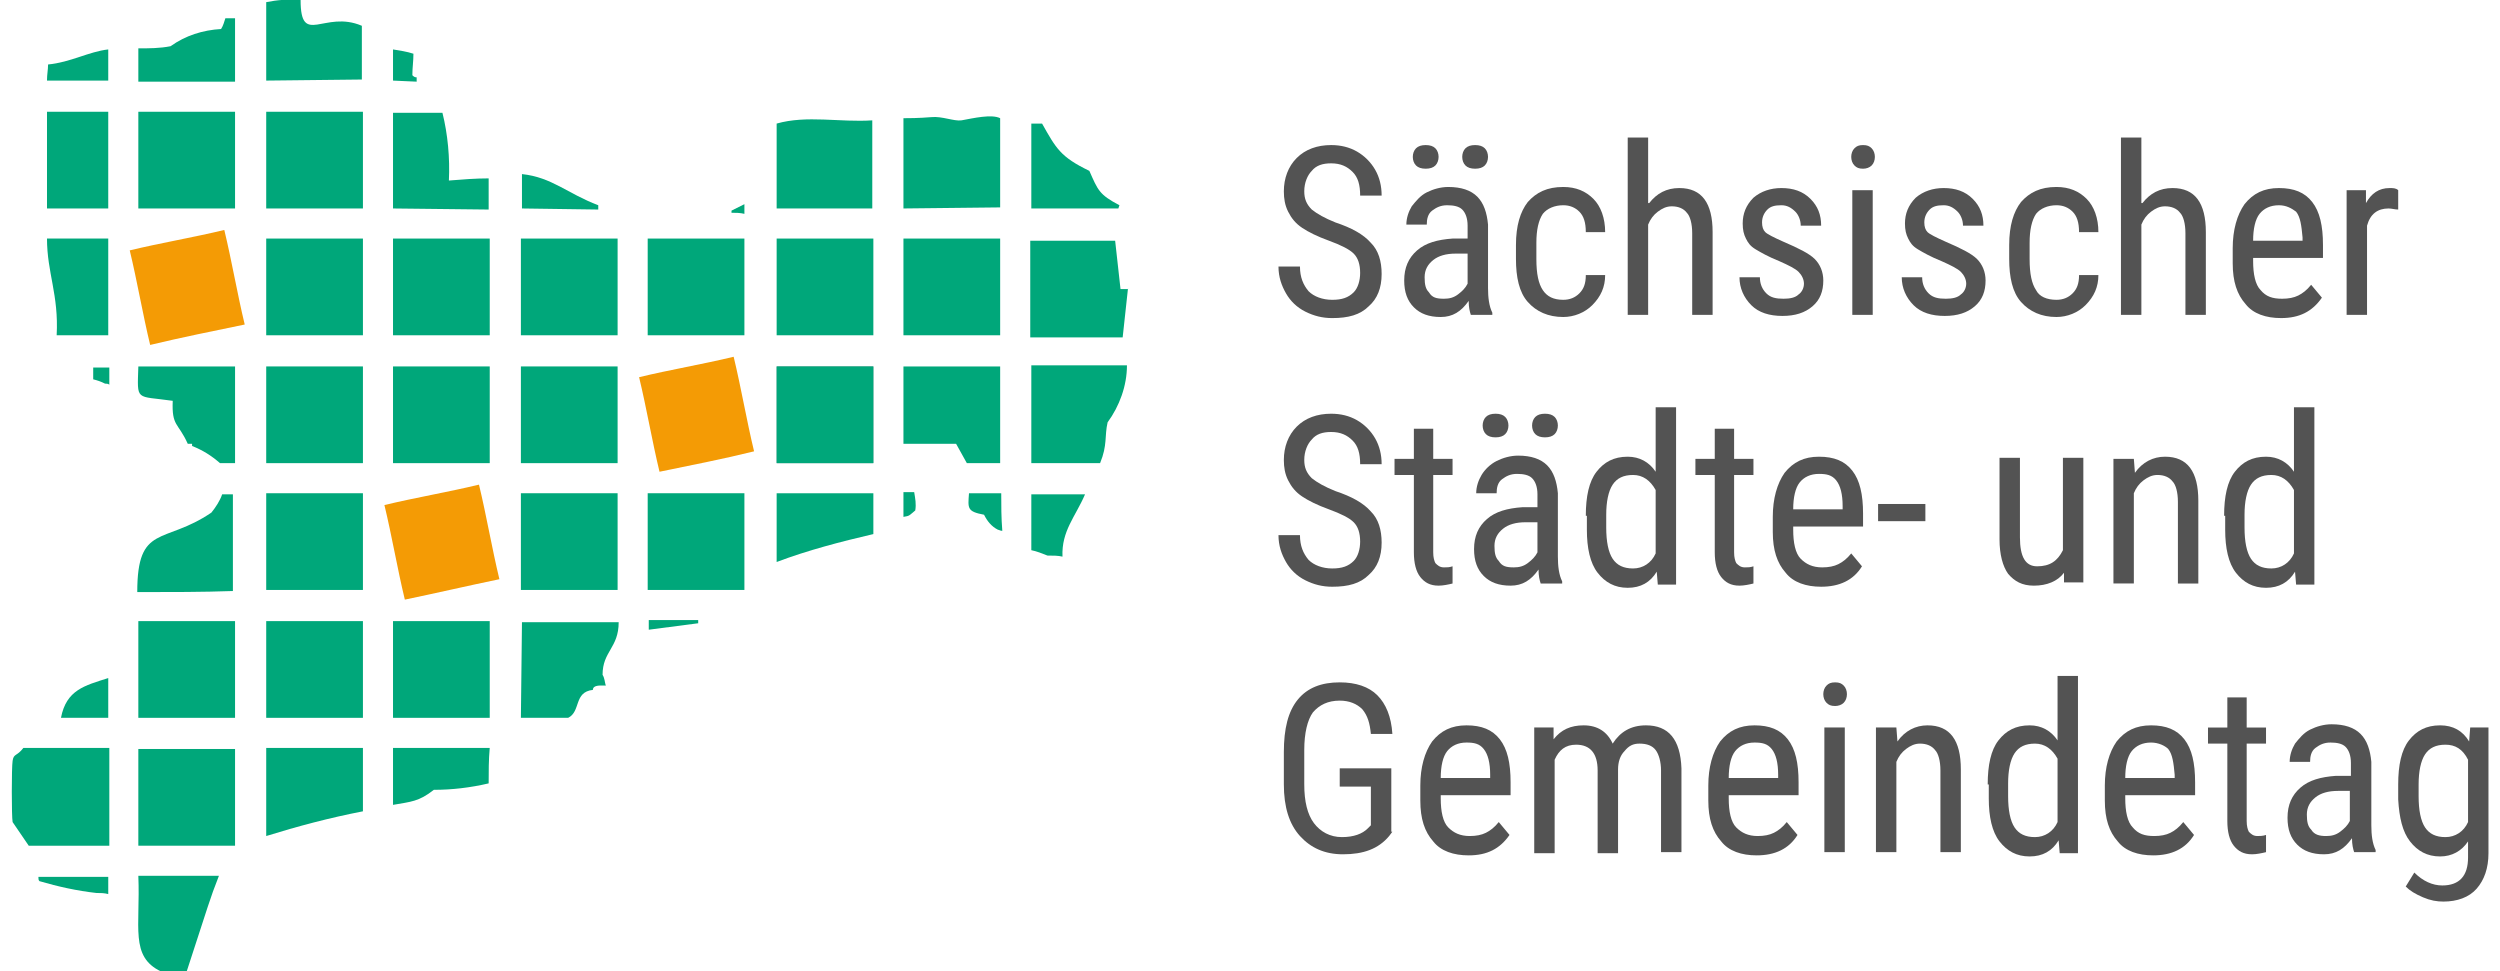 <?xml version="1.0" encoding="utf-8" standalone="no"?><!-- Generator: Adobe Illustrator 27.3.1, SVG Export Plug-In . SVG Version: 6.00 Build 0)  --><svg xmlns="http://www.w3.org/2000/svg" xmlns:xlink="http://www.w3.org/1999/xlink" height="136" id="Ebene_1" style="enable-background:new 0 0 230.5 90.4;" version="1.1" viewBox="0 0 230.5 90.4" width="350" x="0px" xml:space="preserve" y="0px">
<style type="text/css">
	.st0{enable-background:new    ;}
	.st1{fill:#535353;}
	.st2{fill:#00A77A;}
	.st3{clip-path:url(#SVGID_00000170978682047840636390000008361416038791536808_);}
	.st4{fill-rule:evenodd;clip-rule:evenodd;fill:#00A77A;}
	.st5{fill:#749594;}
	.st6{fill-rule:evenodd;clip-rule:evenodd;fill:#F49B05;}
</style>
<g class="st0">
	<path class="st1" d="M125.5,25.4c0-0.8-0.2-1.4-0.6-1.8c-0.4-0.4-1.2-0.8-2.3-1.2c-1.1-0.4-1.9-0.8-2.5-1.2c-0.6-0.4-1-0.9-1.3-1.5   c-0.3-0.6-0.4-1.2-0.4-1.9c0-1.2,0.4-2.3,1.2-3.1s1.9-1.2,3.2-1.2c0.9,0,1.7,0.2,2.4,0.6c0.7,0.4,1.3,1,1.7,1.7s0.6,1.5,0.6,2.4h-2   c0-1-0.2-1.7-0.7-2.2c-0.5-0.5-1.1-0.8-2-0.8c-0.8,0-1.4,0.2-1.8,0.7c-0.4,0.4-0.7,1.1-0.7,1.9c0,0.7,0.2,1.2,0.7,1.7   c0.5,0.4,1.2,0.8,2.2,1.2c1.5,0.5,2.6,1.1,3.3,1.9c0.7,0.7,1,1.7,1,2.9c0,1.3-0.4,2.3-1.2,3c-0.8,0.8-1.9,1.1-3.4,1.1   c-0.9,0-1.7-0.2-2.5-0.6c-0.8-0.4-1.4-1-1.8-1.7c-0.4-0.7-0.7-1.5-0.7-2.5h2c0,1,0.3,1.7,0.8,2.3c0.5,0.5,1.3,0.8,2.2,0.8   c0.9,0,1.5-0.2,2-0.7C125.3,26.8,125.5,26.1,125.5,25.4z"/>
	<path class="st1" d="M135.8,29.3c-0.1-0.3-0.2-0.7-0.2-1.3c-0.7,1-1.5,1.5-2.6,1.5c-1.1,0-1.9-0.3-2.5-0.9   c-0.6-0.6-0.9-1.4-0.9-2.5c0-1.2,0.4-2.1,1.2-2.8c0.8-0.7,1.9-1,3.3-1.1h1.4v-1.2c0-0.7-0.2-1.2-0.5-1.5c-0.3-0.3-0.8-0.4-1.4-0.4   c-0.6,0-1,0.2-1.4,0.5c-0.4,0.3-0.5,0.8-0.5,1.3h-1.9c0-0.6,0.2-1.2,0.5-1.7c0.4-0.5,0.8-1,1.4-1.3c0.6-0.3,1.3-0.5,2-0.5   c1.2,0,2.1,0.3,2.7,0.9c0.6,0.6,0.9,1.5,1,2.6v5.9c0,0.9,0.1,1.7,0.4,2.3v0.2H135.8z M130.4,14.6c0-0.3,0.1-0.6,0.3-0.8   c0.2-0.2,0.5-0.3,0.9-0.3s0.7,0.1,0.9,0.3c0.2,0.2,0.3,0.5,0.3,0.8c0,0.3-0.1,0.6-0.3,0.8c-0.2,0.2-0.5,0.3-0.9,0.3   s-0.7-0.1-0.9-0.3C130.5,15.2,130.4,14.9,130.4,14.6z M133.3,27.8c0.5,0,0.9-0.1,1.3-0.4c0.4-0.3,0.7-0.6,0.9-1v-2.8h-1.1   c-0.9,0-1.6,0.2-2.1,0.6c-0.5,0.4-0.8,0.9-0.8,1.6c0,0.7,0.1,1.1,0.4,1.4C132.2,27.7,132.6,27.8,133.3,27.8z M135,14.6   c0-0.3,0.1-0.6,0.3-0.8c0.2-0.2,0.5-0.3,0.9-0.3s0.7,0.1,0.9,0.3c0.2,0.2,0.3,0.5,0.3,0.8c0,0.3-0.1,0.6-0.3,0.8   c-0.2,0.2-0.5,0.3-0.9,0.3s-0.7-0.1-0.9-0.3C135.1,15.2,135,14.9,135,14.6z"/>
	<path class="st1" d="M144.4,27.9c0.6,0,1.1-0.2,1.5-0.6c0.4-0.4,0.6-0.9,0.6-1.7h1.8c0,1.1-0.4,2-1.2,2.8c-0.7,0.7-1.7,1.1-2.7,1.1   c-1.4,0-2.5-0.5-3.3-1.4c-0.8-0.9-1.1-2.3-1.1-4v-1.3c0-1.8,0.4-3.1,1.1-4c0.8-0.9,1.8-1.4,3.3-1.4c1.2,0,2.1,0.4,2.8,1.1   s1.1,1.8,1.1,3.1h-1.8c0-0.9-0.2-1.5-0.6-1.9c-0.4-0.4-0.9-0.6-1.5-0.6c-0.8,0-1.5,0.3-1.9,0.8c-0.4,0.6-0.6,1.5-0.6,2.7v1.5   c0,1.4,0.2,2.3,0.6,2.9C142.9,27.6,143.5,27.9,144.4,27.9z"/>
	<path class="st1" d="M152.4,18.9c0.7-0.9,1.6-1.4,2.8-1.4c2.1,0,3.1,1.4,3.1,4.1v7.7h-1.9v-7.6c0-0.9-0.2-1.6-0.5-1.9   c-0.3-0.4-0.8-0.6-1.4-0.6c-0.5,0-0.9,0.2-1.3,0.5s-0.7,0.7-0.9,1.2v8.4h-1.9V12.8h1.9V18.9z"/>
	<path class="st1" d="M166.8,26.4c0-0.4-0.2-0.8-0.5-1.1c-0.3-0.3-0.9-0.6-1.8-1c-1-0.4-1.7-0.8-2.2-1.1s-0.7-0.6-0.9-1   c-0.2-0.4-0.3-0.8-0.3-1.4c0-0.9,0.3-1.7,1-2.4c0.7-0.6,1.6-0.9,2.6-0.9c1.1,0,2,0.3,2.7,1s1,1.5,1,2.5h-1.9c0-0.5-0.2-1-0.5-1.3   c-0.4-0.4-0.8-0.6-1.3-0.6c-0.6,0-1,0.1-1.3,0.4s-0.5,0.7-0.5,1.2c0,0.4,0.1,0.7,0.3,0.9s0.8,0.5,1.7,0.9c1.4,0.6,2.4,1.1,2.9,1.6   c0.5,0.5,0.8,1.2,0.8,2c0,1-0.3,1.8-1,2.4c-0.7,0.6-1.6,0.9-2.8,0.9c-1.2,0-2.2-0.3-2.9-1s-1.1-1.6-1.1-2.6h1.9   c0,0.6,0.2,1.1,0.6,1.5c0.4,0.4,0.9,0.5,1.6,0.5c0.6,0,1.1-0.1,1.4-0.4C166.6,27.2,166.8,26.8,166.8,26.4z"/>
	<path class="st1" d="M173.4,14.6c0,0.3-0.1,0.6-0.3,0.8c-0.2,0.2-0.5,0.3-0.8,0.3c-0.4,0-0.6-0.1-0.8-0.3c-0.2-0.2-0.3-0.5-0.3-0.8   s0.1-0.6,0.3-0.8c0.2-0.2,0.4-0.3,0.8-0.3c0.4,0,0.6,0.1,0.8,0.3C173.3,14,173.4,14.3,173.4,14.6z M173.2,29.3h-1.9V17.7h1.9V29.3z   "/>
	<path class="st1" d="M181.9,26.4c0-0.4-0.2-0.8-0.5-1.1c-0.3-0.3-0.9-0.6-1.8-1c-1-0.4-1.7-0.8-2.2-1.1s-0.7-0.6-0.9-1   c-0.2-0.4-0.3-0.8-0.3-1.4c0-0.9,0.3-1.7,1-2.4c0.7-0.6,1.6-0.9,2.6-0.9c1.1,0,2,0.3,2.7,1s1,1.5,1,2.5h-1.9c0-0.5-0.2-1-0.5-1.3   c-0.4-0.4-0.8-0.6-1.3-0.6c-0.6,0-1,0.1-1.3,0.4s-0.5,0.7-0.5,1.2c0,0.4,0.1,0.7,0.3,0.9s0.8,0.5,1.7,0.9c1.4,0.6,2.4,1.1,2.9,1.6   c0.5,0.5,0.8,1.2,0.8,2c0,1-0.3,1.8-1,2.4c-0.7,0.6-1.6,0.9-2.8,0.9c-1.2,0-2.2-0.3-2.9-1s-1.1-1.6-1.1-2.6h1.9   c0,0.6,0.2,1.1,0.6,1.5c0.4,0.4,0.9,0.5,1.6,0.5c0.6,0,1.1-0.1,1.4-0.4C181.7,27.2,181.9,26.8,181.9,26.4z"/>
	<path class="st1" d="M190.3,27.9c0.6,0,1.1-0.2,1.5-0.6c0.4-0.4,0.6-0.9,0.6-1.7h1.8c0,1.1-0.4,2-1.2,2.8c-0.7,0.7-1.7,1.1-2.7,1.1   c-1.4,0-2.5-0.5-3.3-1.4c-0.8-0.9-1.1-2.3-1.1-4v-1.3c0-1.8,0.4-3.1,1.1-4c0.8-0.9,1.8-1.4,3.3-1.4c1.2,0,2.1,0.4,2.8,1.1   s1.1,1.8,1.1,3.1h-1.8c0-0.9-0.2-1.5-0.6-1.9c-0.4-0.4-0.9-0.6-1.5-0.6c-0.8,0-1.5,0.3-1.9,0.8c-0.4,0.6-0.6,1.5-0.6,2.7v1.5   c0,1.4,0.2,2.3,0.6,2.9C188.7,27.6,189.4,27.9,190.3,27.9z"/>
	<path class="st1" d="M198.3,18.9c0.7-0.9,1.6-1.4,2.8-1.4c2.1,0,3.1,1.4,3.1,4.1v7.7h-1.9v-7.6c0-0.9-0.2-1.6-0.5-1.9   c-0.3-0.4-0.8-0.6-1.4-0.6c-0.5,0-0.9,0.2-1.3,0.5s-0.7,0.7-0.9,1.2v8.4h-1.9V12.8h1.9V18.9z"/>
	<path class="st1" d="M211.2,29.6c-1.4,0-2.6-0.4-3.3-1.3c-0.8-0.9-1.2-2.1-1.2-3.8v-1.4c0-1.7,0.4-3.1,1.1-4.1   c0.8-1,1.8-1.5,3.2-1.5c1.4,0,2.4,0.4,3.1,1.3c0.7,0.9,1,2.2,1,4v1.2h-6.5v0.3c0,1.2,0.2,2.2,0.7,2.7c0.5,0.6,1.1,0.8,2,0.8   c0.6,0,1.1-0.1,1.5-0.3c0.4-0.2,0.8-0.5,1.2-1l1,1.2C214.1,29,212.9,29.6,211.2,29.6z M211,19.1c-0.8,0-1.4,0.3-1.8,0.8   c-0.4,0.5-0.6,1.4-0.6,2.5h4.6v-0.3c-0.1-1.1-0.2-1.9-0.6-2.4C212.2,19.4,211.7,19.1,211,19.1z"/>
	<path class="st1" d="M222.1,19.5c-0.3,0-0.6-0.1-0.9-0.1c-1,0-1.7,0.5-2,1.6v8.3h-1.9V17.7h1.8l0,1.2c0.5-0.9,1.2-1.4,2.2-1.4   c0.3,0,0.6,0,0.8,0.2L222.1,19.5z"/>
</g>
<g class="st0">
	<path class="st1" d="M125.5,50.4c0-0.8-0.2-1.4-0.6-1.8c-0.4-0.4-1.2-0.8-2.3-1.2c-1.1-0.4-1.9-0.8-2.5-1.2c-0.6-0.4-1-0.9-1.3-1.5   c-0.3-0.6-0.4-1.2-0.4-1.9c0-1.2,0.4-2.3,1.2-3.1s1.9-1.2,3.2-1.2c0.9,0,1.7,0.2,2.4,0.6c0.7,0.4,1.3,1,1.7,1.7s0.6,1.5,0.6,2.4h-2   c0-1-0.2-1.7-0.7-2.2c-0.5-0.5-1.1-0.8-2-0.8c-0.8,0-1.4,0.2-1.8,0.7c-0.4,0.4-0.7,1.1-0.7,1.9c0,0.7,0.2,1.2,0.7,1.7   c0.5,0.4,1.2,0.8,2.2,1.2c1.5,0.5,2.6,1.1,3.3,1.9c0.7,0.7,1,1.7,1,2.9c0,1.3-0.4,2.3-1.2,3c-0.8,0.8-1.9,1.1-3.4,1.1   c-0.9,0-1.7-0.2-2.5-0.6c-0.8-0.4-1.4-1-1.8-1.7c-0.4-0.7-0.7-1.5-0.7-2.5h2c0,1,0.3,1.7,0.8,2.3c0.5,0.5,1.3,0.8,2.2,0.8   c0.9,0,1.5-0.2,2-0.7C125.3,51.8,125.5,51.1,125.5,50.4z"/>
	<path class="st1" d="M132.3,39.9v2.8h1.8v1.5h-1.8v7.2c0,0.5,0.1,0.8,0.2,1c0.2,0.2,0.4,0.4,0.8,0.4c0.3,0,0.5,0,0.8-0.1l0,1.6   c-0.4,0.1-0.9,0.2-1.3,0.2c-0.8,0-1.3-0.3-1.7-0.8c-0.4-0.5-0.6-1.3-0.6-2.3v-7.2h-1.8v-1.5h1.8v-2.8H132.3z"/>
	<path class="st1" d="M142.3,54.3c-0.1-0.3-0.2-0.7-0.2-1.3c-0.7,1-1.5,1.5-2.6,1.5c-1.1,0-1.9-0.3-2.5-0.9   c-0.6-0.6-0.9-1.4-0.9-2.5c0-1.2,0.4-2.1,1.2-2.8c0.8-0.7,1.9-1,3.3-1.1h1.4v-1.2c0-0.7-0.2-1.2-0.5-1.5c-0.3-0.3-0.8-0.4-1.4-0.4   c-0.6,0-1,0.2-1.4,0.5c-0.4,0.3-0.5,0.8-0.5,1.3h-1.9c0-0.6,0.2-1.2,0.5-1.7c0.3-0.5,0.8-1,1.4-1.3c0.6-0.3,1.3-0.5,2-0.5   c1.2,0,2.1,0.3,2.7,0.9c0.6,0.6,0.9,1.5,1,2.6v5.9c0,0.9,0.1,1.7,0.4,2.3v0.2H142.3z M136.9,39.6c0-0.3,0.1-0.6,0.3-0.8   s0.5-0.3,0.9-0.3s0.7,0.1,0.9,0.3c0.2,0.2,0.3,0.5,0.3,0.8c0,0.3-0.1,0.6-0.3,0.8c-0.2,0.2-0.5,0.3-0.9,0.3s-0.7-0.1-0.9-0.3   S136.9,39.9,136.9,39.6z M139.8,52.8c0.5,0,0.9-0.1,1.3-0.4c0.4-0.3,0.7-0.6,0.9-1v-2.8h-1.1c-0.9,0-1.6,0.2-2.1,0.6   c-0.5,0.4-0.8,0.9-0.8,1.6c0,0.7,0.1,1.1,0.4,1.4C138.7,52.7,139.1,52.8,139.8,52.8z M141.5,39.6c0-0.3,0.1-0.6,0.3-0.8   c0.2-0.2,0.5-0.3,0.9-0.3s0.7,0.1,0.9,0.3c0.2,0.2,0.3,0.5,0.3,0.8c0,0.3-0.1,0.6-0.3,0.8c-0.2,0.2-0.5,0.3-0.9,0.3   s-0.7-0.1-0.9-0.3S141.5,39.9,141.5,39.6z"/>
	<path class="st1" d="M146.5,48c0-1.8,0.3-3.2,1-4.1c0.7-0.9,1.6-1.4,2.9-1.4c1.1,0,2,0.5,2.6,1.4v-6h1.9v16.5h-1.7l-0.1-1.2   c-0.6,1-1.5,1.5-2.7,1.5c-1.2,0-2.1-0.5-2.8-1.4c-0.7-0.9-1-2.3-1-4V48z M148.4,49.1c0,1.3,0.2,2.3,0.6,2.9s1,0.9,1.9,0.9   c0.9,0,1.7-0.5,2.1-1.4v-5.9c-0.5-0.9-1.2-1.4-2.1-1.4c-0.9,0-1.5,0.3-1.9,0.9c-0.4,0.6-0.6,1.6-0.6,2.8V49.1z"/>
	<path class="st1" d="M160.3,39.9v2.8h1.8v1.5h-1.8v7.2c0,0.5,0.1,0.8,0.2,1c0.2,0.2,0.4,0.4,0.8,0.4c0.3,0,0.5,0,0.8-0.1l0,1.6   c-0.4,0.1-0.9,0.2-1.3,0.2c-0.8,0-1.3-0.3-1.7-0.8c-0.4-0.5-0.6-1.3-0.6-2.3v-7.2h-1.8v-1.5h1.8v-2.8H160.3z"/>
	<path class="st1" d="M168.4,54.6c-1.4,0-2.6-0.4-3.3-1.3c-0.8-0.9-1.2-2.1-1.2-3.8v-1.4c0-1.7,0.4-3.1,1.1-4.1   c0.8-1,1.8-1.5,3.2-1.5c1.4,0,2.4,0.4,3.1,1.3c0.7,0.9,1,2.2,1,4v1.2h-6.5v0.3c0,1.2,0.2,2.2,0.7,2.7s1.1,0.8,2,0.8   c0.6,0,1.1-0.1,1.5-0.3c0.4-0.2,0.8-0.5,1.2-1l1,1.2C171.4,54,170.1,54.6,168.4,54.6z M168.2,44.1c-0.8,0-1.4,0.3-1.8,0.8   c-0.4,0.5-0.6,1.4-0.6,2.5h4.6v-0.3c0-1.1-0.2-1.9-0.6-2.4S168.9,44.1,168.2,44.1z"/>
	<path class="st1" d="M178.1,48.5h-4.4v-1.6h4.4V48.5z"/>
	<path class="st1" d="M191,53.3c-0.6,0.8-1.6,1.2-2.8,1.2c-1.1,0-1.8-0.4-2.4-1.1c-0.5-0.7-0.8-1.8-0.8-3.2v-7.6h1.9v7.4   c0,1.8,0.5,2.7,1.6,2.7c1.2,0,1.9-0.5,2.4-1.5v-8.6h1.9v11.6H191L191,53.3z"/>
	<path class="st1" d="M197.5,42.7l0.1,1.3c0.7-1,1.7-1.5,2.8-1.5c2.1,0,3.1,1.4,3.1,4.1v7.7h-1.9v-7.6c0-0.9-0.2-1.6-0.5-1.9   c-0.3-0.4-0.8-0.6-1.4-0.6c-0.5,0-0.9,0.2-1.3,0.5s-0.7,0.7-0.9,1.2v8.4h-1.9V42.7H197.5z"/>
	<path class="st1" d="M205.9,48c0-1.8,0.3-3.2,1-4.1c0.7-0.9,1.6-1.4,2.9-1.4c1.1,0,2,0.5,2.6,1.4v-6h1.9v16.5h-1.7l-0.1-1.2   c-0.6,1-1.5,1.5-2.7,1.5c-1.2,0-2.1-0.5-2.8-1.4c-0.7-0.9-1-2.3-1-4V48z M207.8,49.1c0,1.3,0.2,2.3,0.6,2.9s1,0.9,1.9,0.9   c0.9,0,1.7-0.5,2.1-1.4v-5.9c-0.5-0.9-1.2-1.4-2.1-1.4c-0.9,0-1.5,0.3-1.9,0.9c-0.4,0.6-0.6,1.6-0.6,2.8V49.1z"/>
</g>
<g class="st0">
	<path class="st1" d="M128.5,77.4l-0.3,0.4c-1,1.2-2.4,1.7-4.3,1.7c-1.7,0-3-0.6-4-1.7c-1-1.1-1.5-2.7-1.5-4.8V70   c0-2.2,0.4-3.8,1.3-4.9c0.9-1.1,2.2-1.6,3.9-1.6c1.5,0,2.7,0.4,3.5,1.2c0.8,0.8,1.3,2,1.4,3.6h-2c-0.1-1-0.3-1.7-0.8-2.3   c-0.5-0.5-1.2-0.8-2.1-0.8c-1.1,0-1.9,0.4-2.5,1.1c-0.5,0.7-0.8,1.9-0.8,3.5V73c0,1.6,0.3,2.8,0.9,3.6c0.6,0.8,1.5,1.3,2.6,1.3   c1.1,0,1.9-0.3,2.4-0.8l0.3-0.3v-3.6h-2.9v-1.7h4.8V77.4z"/>
	<path class="st1" d="M135.6,79.6c-1.4,0-2.6-0.4-3.3-1.3c-0.8-0.9-1.2-2.1-1.2-3.8v-1.4c0-1.7,0.4-3.1,1.1-4.1   c0.8-1,1.8-1.5,3.2-1.5c1.4,0,2.4,0.4,3.1,1.3c0.7,0.9,1,2.2,1,4v1.2H133v0.3c0,1.2,0.2,2.2,0.7,2.7s1.1,0.8,2,0.8   c0.6,0,1.1-0.1,1.5-0.3c0.4-0.2,0.8-0.5,1.2-1l1,1.2C138.5,79,137.3,79.6,135.6,79.6z M135.4,69.1c-0.8,0-1.4,0.3-1.8,0.8   c-0.4,0.5-0.6,1.4-0.6,2.5h4.6v-0.3c0-1.1-0.2-1.9-0.6-2.4S136.1,69.1,135.4,69.1z"/>
	<path class="st1" d="M143.5,67.7l0,1.1c0.7-0.9,1.6-1.3,2.8-1.3c1.3,0,2.2,0.6,2.7,1.7c0.7-1.1,1.7-1.7,3.1-1.7   c2.1,0,3.2,1.3,3.3,4v7.8h-1.9v-7.6c0-0.8-0.2-1.5-0.5-1.9c-0.3-0.4-0.8-0.6-1.5-0.6c-0.6,0-1,0.2-1.4,0.7c-0.4,0.4-0.6,1-0.6,1.7   v7.8h-1.9v-7.7c0-1.6-0.7-2.4-2-2.4c-1,0-1.6,0.5-2,1.4v8.7h-1.9V67.7H143.5z"/>
	<path class="st1" d="M162.4,79.6c-1.4,0-2.6-0.4-3.3-1.3c-0.8-0.9-1.2-2.1-1.2-3.8v-1.4c0-1.7,0.4-3.1,1.1-4.1   c0.8-1,1.8-1.5,3.2-1.5c1.4,0,2.4,0.4,3.1,1.3c0.7,0.9,1,2.2,1,4v1.2h-6.5v0.3c0,1.2,0.2,2.2,0.7,2.7s1.1,0.8,2,0.8   c0.6,0,1.1-0.1,1.5-0.3c0.4-0.2,0.8-0.5,1.2-1l1,1.2C165.4,79,164.1,79.6,162.4,79.6z M162.2,69.1c-0.8,0-1.4,0.3-1.8,0.8   c-0.4,0.5-0.6,1.4-0.6,2.5h4.6v-0.3c0-1.1-0.2-1.9-0.6-2.4S162.9,69.1,162.2,69.1z"/>
	<path class="st1" d="M170.8,64.6c0,0.3-0.1,0.6-0.3,0.8c-0.2,0.2-0.5,0.3-0.8,0.3c-0.4,0-0.6-0.1-0.8-0.3c-0.2-0.2-0.3-0.5-0.3-0.8   s0.1-0.6,0.3-0.8c0.2-0.2,0.4-0.3,0.8-0.3c0.4,0,0.6,0.1,0.8,0.3C170.7,64,170.8,64.3,170.8,64.6z M170.6,79.3h-1.9V67.7h1.9V79.3z   "/>
	<path class="st1" d="M175.4,67.7l0.1,1.3c0.7-1,1.7-1.5,2.8-1.5c2.1,0,3.1,1.4,3.1,4.1v7.7h-1.9v-7.6c0-0.9-0.2-1.6-0.5-1.9   c-0.3-0.4-0.8-0.6-1.4-0.6c-0.5,0-0.9,0.2-1.3,0.5s-0.7,0.7-0.9,1.2v8.4h-1.9V67.7H175.4z"/>
	<path class="st1" d="M183.9,73c0-1.8,0.3-3.2,1-4.1c0.7-0.9,1.6-1.4,2.9-1.4c1.1,0,2,0.5,2.6,1.4v-6h1.9v16.5h-1.7l-0.1-1.2   c-0.6,1-1.5,1.5-2.7,1.5c-1.2,0-2.1-0.5-2.8-1.4c-0.7-0.9-1-2.3-1-4V73z M185.8,74.1c0,1.3,0.2,2.3,0.6,2.9s1,0.9,1.9,0.9   c0.9,0,1.7-0.5,2.1-1.4v-5.9c-0.5-0.9-1.2-1.4-2.1-1.4c-0.9,0-1.5,0.3-1.9,0.9c-0.4,0.6-0.6,1.6-0.6,2.8V74.1z"/>
	<path class="st1" d="M199.3,79.6c-1.4,0-2.6-0.4-3.3-1.3c-0.8-0.9-1.2-2.1-1.2-3.8v-1.4c0-1.7,0.4-3.1,1.1-4.1   c0.8-1,1.8-1.5,3.2-1.5c1.4,0,2.4,0.4,3.1,1.3c0.7,0.9,1,2.2,1,4v1.2h-6.5v0.3c0,1.2,0.2,2.2,0.7,2.7c0.5,0.6,1.1,0.8,2,0.8   c0.6,0,1.1-0.1,1.5-0.3c0.4-0.2,0.8-0.5,1.2-1l1,1.2C202.3,79,201,79.6,199.3,79.6z M199.1,69.1c-0.8,0-1.4,0.3-1.8,0.8   c-0.4,0.5-0.6,1.4-0.6,2.5h4.6v-0.3c-0.1-1.1-0.2-1.9-0.6-2.4C200.4,69.4,199.8,69.1,199.1,69.1z"/>
	<path class="st1" d="M208,64.9v2.8h1.8v1.5H208v7.2c0,0.5,0.1,0.8,0.2,1c0.2,0.2,0.4,0.4,0.8,0.4c0.2,0,0.5,0,0.8-0.1l0,1.6   c-0.4,0.1-0.9,0.2-1.3,0.2c-0.8,0-1.3-0.3-1.7-0.8c-0.4-0.5-0.6-1.3-0.6-2.3v-7.2h-1.8v-1.5h1.8v-2.8H208z"/>
	<path class="st1" d="M218,79.3c-0.1-0.3-0.2-0.7-0.2-1.3c-0.7,1-1.5,1.5-2.6,1.5c-1.1,0-1.9-0.3-2.5-0.9c-0.6-0.6-0.9-1.4-0.9-2.5   c0-1.2,0.4-2.1,1.2-2.8c0.8-0.7,1.9-1,3.3-1.1h1.4v-1.2c0-0.7-0.2-1.2-0.5-1.5c-0.3-0.3-0.8-0.4-1.4-0.4c-0.6,0-1,0.2-1.4,0.5   c-0.4,0.3-0.5,0.8-0.5,1.3H212c0-0.6,0.2-1.2,0.5-1.7c0.4-0.5,0.8-1,1.4-1.3c0.6-0.3,1.3-0.5,2-0.5c1.2,0,2.1,0.3,2.7,0.9   c0.6,0.6,0.9,1.5,1,2.6v5.9c0,0.9,0.1,1.7,0.4,2.3v0.2H218z M215.4,77.8c0.5,0,0.9-0.1,1.3-0.4c0.4-0.3,0.7-0.6,0.9-1v-2.8h-1.1   c-0.9,0-1.6,0.2-2.1,0.6c-0.5,0.4-0.8,0.9-0.8,1.6c0,0.7,0.1,1.1,0.4,1.4C214.3,77.7,214.8,77.8,215.4,77.8z"/>
	<path class="st1" d="M222.1,73c0-1.8,0.3-3.2,1-4.1c0.7-0.9,1.6-1.4,2.9-1.4c1.2,0,2.1,0.5,2.7,1.5l0.1-1.3h1.7v11.7   c0,1.4-0.4,2.5-1.1,3.3c-0.7,0.8-1.8,1.2-3.1,1.2c-0.6,0-1.2-0.1-1.9-0.4c-0.7-0.3-1.2-0.6-1.6-1l0.8-1.3c0.8,0.8,1.7,1.2,2.6,1.2   c1.6,0,2.4-0.9,2.4-2.6v-1.5c-0.6,0.9-1.5,1.4-2.6,1.4c-1.2,0-2.1-0.5-2.8-1.4c-0.7-0.9-1-2.2-1.1-3.9V73z M224,74.1   c0,1.3,0.2,2.3,0.6,2.9c0.4,0.6,1,0.9,1.9,0.9c0.9,0,1.7-0.5,2.1-1.4v-5.8c-0.5-1-1.2-1.4-2.1-1.4c-0.9,0-1.5,0.3-1.9,0.9   c-0.4,0.6-0.6,1.6-0.6,2.8V74.1z"/>
</g>
<g id="Gruppe_113" transform="translate(0 0)">
	<rect class="st2" height="9" id="Rechteck_449" width="9" x="11.8" y="69.7"/>
	<rect class="st2" height="9" id="Rechteck_450" width="9" x="35.5" y="57.8"/>
	<g id="Gruppe_114" transform="translate(0 0)">
		<g>
			<defs>
				<rect height="90.4" id="SVGID_1_" width="103.9"/>
			</defs>
			<clipPath id="SVGID_00000083798150870896821520000009620376170910141871_">
				<use style="overflow:visible;" xlink:href="#SVGID_1_"/>
			</clipPath>
			<g id="Gruppe_113-2" style="clip-path:url(#SVGID_00000083798150870896821520000009620376170910141871_);">
				<path class="st4" d="M23.7,77.8v-8.2h9v5.9C29.6,76.1,26.6,76.9,23.7,77.8" id="Pfad_153"/>
				<path class="st4" d="M0.1,76.5c-0.1-0.5-0.1-5.1,0-5.7c0.1-0.7,0.4-0.4,1-1.2h8v9.1H1.6L0.1,76.5z" id="Pfad_154"/>
				<path class="st4" d="M7.9,83.1c-1.8-0.2-3.6-0.6-5.3-1.1c-0.1-0.1-0.1-0.2-0.1-0.4H9v1.6      C8.6,83.1,8.3,83.1,7.9,83.1" id="Pfad_155"/>
				<path class="st4" d="M13.9,90.4C11,89,12,86.3,11.8,81.5h7.5c-0.9,2.3-0.9,2.5-3,8.9      C15.5,90.4,14.7,90.4,13.9,90.4" id="Pfad_156"/>
				<path class="st4" d="M35.5,74.9v-5.3h9c-0.1,1.1-0.1,2.2-0.1,3.3c-1.7,0.4-3.4,0.6-5.1,0.6      C37.9,74.6,37.2,74.6,35.5,74.9" id="Pfad_157"/>
				<path class="st4" d="M4.6,66.8c0.5-2.6,2.2-3,4.4-3.7v3.7H4.6z" id="Pfad_158"/>
				<rect class="st2" height="9" id="Rechteck_451" width="9" x="11.8" y="57.8"/>
				<rect class="st2" height="9" id="Rechteck_452" width="9" x="23.7" y="57.8"/>
				<path class="st4" d="M47.4,66.8l0.1-8.9h9c0,2.4-1.5,2.7-1.5,4.9c0.2,0.3,0.2,0.7,0.3,1c-0.4,0-1.2-0.1-1.2,0.4      c-1.8,0.2-1.1,2-2.3,2.6L47.4,66.8z" id="Pfad_159"/>
				<path class="st4" d="M3.3,7.5c0-0.6,0.1-1,0.1-1.5C5.5,5.8,7.2,4.8,9,4.6v2.9H3.3z" id="Pfad_160"/>
				<path class="st4" d="M23.7,7.5V0.2C24.7,0,25.8-0.1,26.9,0c0,4.4,2.2,0.9,5.7,2.4v5L23.7,7.5L23.7,7.5z" id="Pfad_161"/>
				<path class="st4" d="M11.8,7.5v-3c1,0,2,0,3-0.2c1.4-1,3-1.5,4.7-1.6c0.2-0.3,0.3-0.7,0.4-1h0.9v5.9H11.8z" id="Pfad_162"/>
				<path class="st4" d="M35.5,7.5V4.6c0.6,0.1,1.3,0.2,1.9,0.4c0,0.7-0.1,1.3-0.1,2c0.1,0.1,0.2,0.2,0.4,0.2v0.4      L35.5,7.5z" id="Pfad_163"/>
				<path class="st4" d="M59.3,58.6v-0.9h4.6V58L59.3,58.6z" id="Pfad_164"/>
				<rect class="st2" height="9" id="Rechteck_453" width="5.7" x="3.3" y="10.4"/>
				<path class="st4" d="M35.5,19.4v-8.9h4.6c0.5,2,0.7,4.2,0.6,6.3c1.2-0.1,2.5-0.2,3.7-0.2v2.9L35.5,19.4z" id="Pfad_165"/>
				<path class="st4" d="M67,19.8v-0.2c0.4-0.2,0.8-0.4,1.2-0.6v0.9C67.8,19.8,67.4,19.8,67,19.8" id="Pfad_166"/>
				<path class="st4" d="M47.5,19.4v-3.2c2.8,0.3,4.2,1.8,7.1,2.9v0.4L47.5,19.4z" id="Pfad_167"/>
				<path class="st4" d="M94.9,19.4v-7.9h1c1.3,2.3,1.7,3.1,4.4,4.4c0.8,1.8,0.9,2.2,2.8,3.2l-0.1,0.3L94.9,19.4z" id="Pfad_168"/>
				<path class="st4" d="M71.2,19.4v-7.9c2.8-0.8,5.9-0.1,8.9-0.3v8.2L71.2,19.4z" id="Pfad_169"/>
				<path class="st4" d="M4.2,31.2c0.2-3.8-0.9-5.8-0.9-9H9v9H4.2z" id="Pfad_170"/>
				<rect class="st2" height="9" id="Rechteck_454" width="9" x="23.7" y="22.2"/>
				<rect class="st2" height="9" id="Rechteck_455" width="9" x="11.8" y="10.4"/>
				<rect class="st2" height="9" id="Rechteck_456" width="9" x="23.7" y="34.1"/>
				<rect class="st2" height="9" id="Rechteck_457" width="9" x="23.7" y="45.9"/>
				<rect class="st2" height="9" id="Rechteck_458" width="9" x="23.7" y="10.4"/>
				<rect class="st2" height="9" id="Rechteck_459" width="9" x="35.5" y="22.2"/>
				<rect class="st2" height="9" id="Rechteck_460" width="9" x="47.4" y="22.2"/>
				<rect class="st2" height="9" id="Rechteck_461" width="9" x="59.2" y="22.2"/>
				<rect class="st2" height="9" id="Rechteck_462" width="9" x="59.2" y="45.9"/>
				<rect class="st2" height="9" id="Rechteck_463" width="9" x="47.4" y="45.9"/>
				<rect class="st2" height="9" id="Rechteck_464" width="9" x="71.2" y="22.2"/>
				<rect class="st5" height="9" id="Rechteck_465" width="9" x="71.2" y="34.1"/>
				<rect class="st2" height="9" id="Rechteck_466" width="9" x="71.2" y="34.1"/>
				<rect class="st2" height="9" id="Rechteck_467" width="9" x="47.4" y="34.1"/>
				<rect class="st2" height="9" id="Rechteck_468" width="9" x="35.5" y="34.1"/>
				<rect class="st2" height="9" id="Rechteck_469" width="9" x="83" y="22.2"/>
				<path class="st4" d="M83,19.4V11c0.4,0,1.4,0,2.6-0.1c1-0.1,2.1,0.4,2.8,0.3c1.1-0.2,2.8-0.6,3.6-0.2v8.3L83,19.4      z" id="Pfad_171"/>
				<path class="st6" d="M60.3,43.9c-0.7-2.9-1.2-5.9-1.9-8.8c2.9-0.7,5.9-1.2,8.8-1.9c0.7,2.9,1.2,5.9,1.9,8.8      C66.3,42.7,63.2,43.3,60.3,43.9" id="Pfad_172"/>
				<path class="st6" d="M36.6,55.8c-0.7-2.9-1.2-5.9-1.9-8.8c2.9-0.7,5.9-1.2,8.8-1.9c0.7,2.9,1.2,5.9,1.9,8.8      C42.5,54.5,39.5,55.2,36.6,55.8" id="Pfad_173"/>
				<path class="st6" d="M12.9,32.1c-0.7-2.9-1.2-5.9-1.9-8.8c2.9-0.7,5.9-1.2,8.8-1.9c0.7,2.9,1.2,5.9,1.9,8.8      C18.8,30.8,15.8,31.4,12.9,32.1" id="Pfad_174"/>
				<path class="st4" d="M8.7,35.7c-0.4-0.2-0.7-0.3-1.1-0.4v-1.1h1.5v1.6C9,35.7,8.8,35.7,8.7,35.7" id="Pfad_175"/>
				<path class="st4" d="M19.4,43.1c-0.8-0.7-1.6-1.2-2.6-1.6v-0.2h-0.4c-0.9-2-1.5-1.6-1.4-4      c-3.5-0.5-3.3,0.1-3.2-3.2h9v9H19.4z" id="Pfad_176"/>
				<path class="st4" d="M88.9,43.1l-1-1.8H83v-7.2h9v9H88.9z" id="Pfad_177"/>
				<path class="st4" d="M83,48.1v-2.3H84c0.1,0.6,0.2,1.1,0.1,1.7C83.5,48,83.6,48,83,48.1" id="Pfad_178"/>
				<path class="st4" d="M91.8,49.3c-0.6-0.3-1-0.8-1.3-1.4c-1.6-0.3-1.5-0.6-1.4-2h3c0,1.1,0,2.3,0.1,3.5      C92,49.4,91.9,49.3,91.8,49.3" id="Pfad_179"/>
				<path class="st4" d="M96.4,51.7c-0.5-0.2-1-0.4-1.5-0.5V46h5c-0.9,2.1-2.2,3.4-2.1,5.8      C97.4,51.7,96.9,51.7,96.4,51.7" id="Pfad_180"/>
				<path class="st4" d="M71.2,52.3v-6.4h9v3.8C77.2,50.4,74.1,51.2,71.2,52.3" id="Pfad_181"/>
				<path class="st4" d="M11.7,55.1c0-6.4,2.5-4.4,6.9-7.4c0.4-0.5,0.8-1.1,1-1.7h1v9C17.8,55.1,14.8,55.1,11.7,55.1" id="Pfad_182"/>
				<path class="st4" d="M103.9,26.8l-0.5,4.6h-8.6v-9h7.9l0.5,4.5H103.9z" id="Pfad_183"/>
				<path class="st4" d="M94.9,43.1V34h8.9c0,1.9-0.7,3.8-1.8,5.3c-0.3,1.3,0,2.1-0.7,3.8L94.9,43.1z" id="Pfad_184"/>
			</g>
		</g>
	</g>
</g>
</svg>